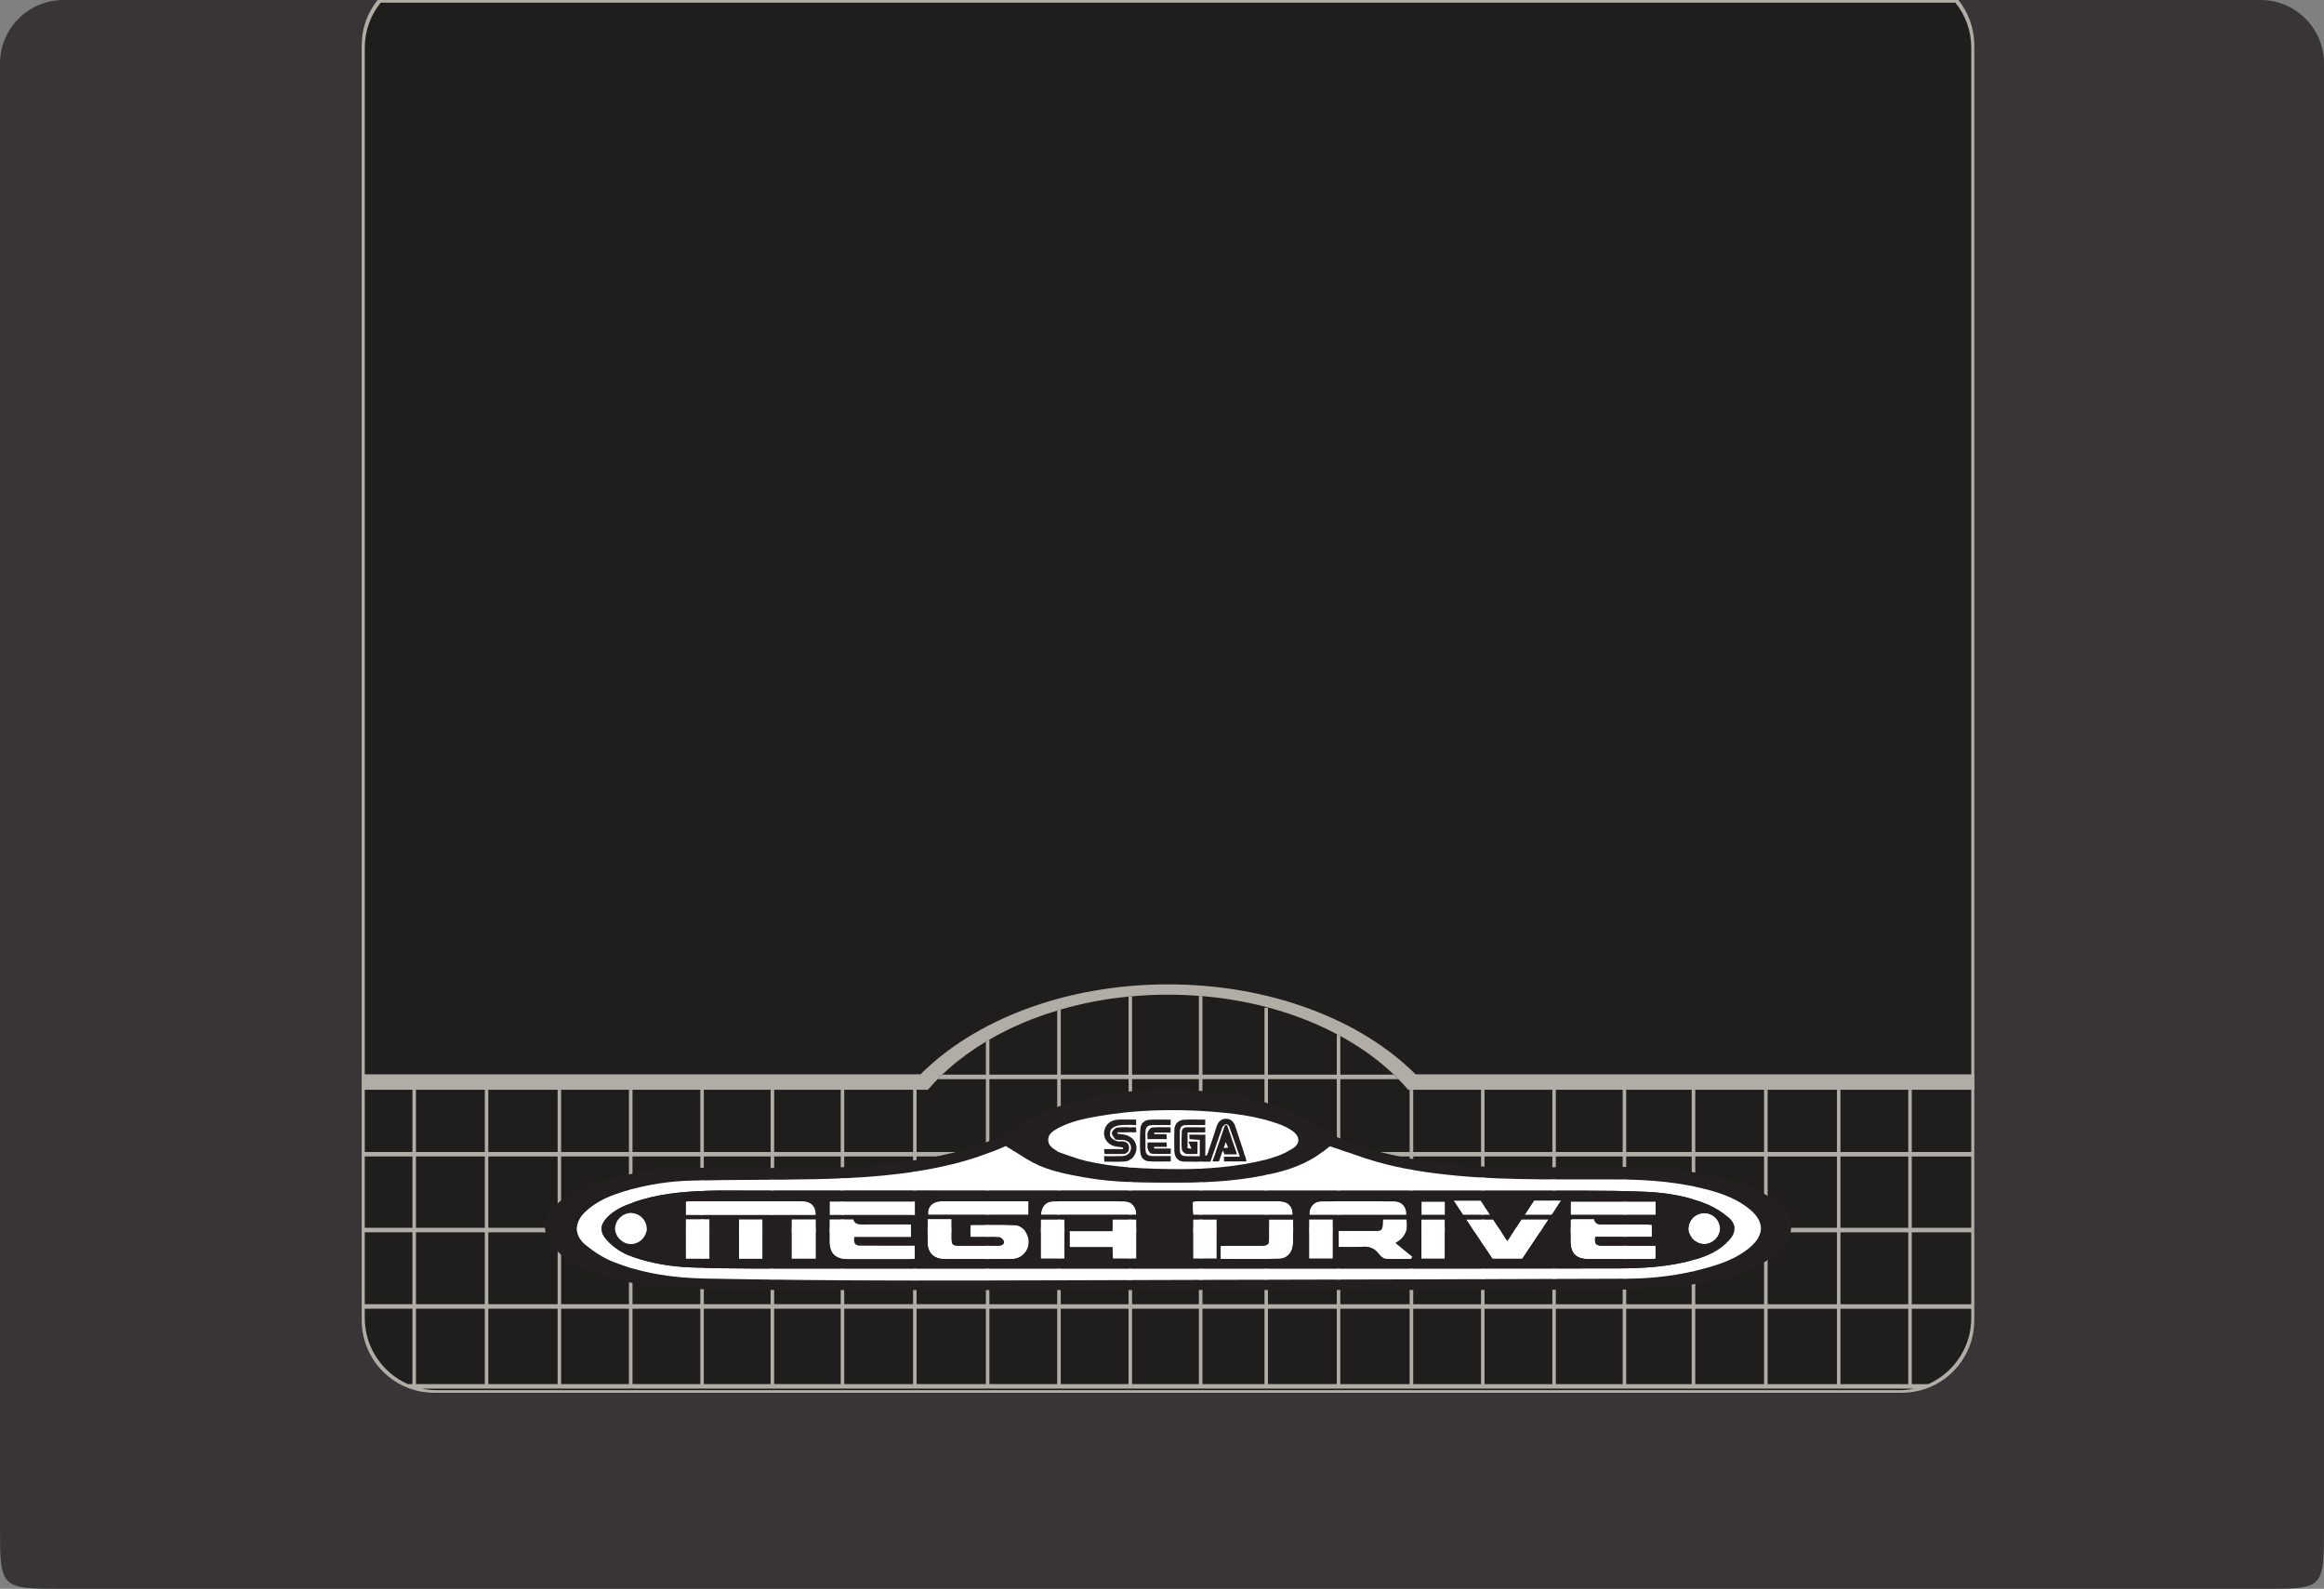 <?xml version="1.0" encoding="UTF-8" standalone="no"?>
<!-- Created with Inkscape (http://www.inkscape.org/) -->

<svg
   xmlns:dc="http://purl.org/dc/elements/1.1/"
   xmlns:cc="http://creativecommons.org/ns#"
   xmlns:rdf="http://www.w3.org/1999/02/22-rdf-syntax-ns#"
   xmlns:svg="http://www.w3.org/2000/svg"
   xmlns="http://www.w3.org/2000/svg"
   xmlns:sodipodi="http://sodipodi.sourceforge.net/DTD/sodipodi-0.dtd"
   xmlns:inkscape="http://www.inkscape.org/namespaces/inkscape"
   id="svg2"
   version="1.1"
   inkscape:version="0.91 r13725"
   xml:space="preserve"
   width="170.34"
   height="116.433"
   viewBox="0 0 170.34 116.433"
   sodipodi:docname="game.svg"><rect x="0" y="0" width="170.34" height="116.433" fill="#808080" stroke="none"/><defs
     id="defs6"><clipPath
       clipPathUnits="userSpaceOnUse"
       id="clipPath16"><path
         d="m 0,93.146 136.272,0 L 136.272,0 0,0 0,93.146 Z"
         id="path18"
         inkscape:connector-curvature="0" /></clipPath><clipPath
       clipPathUnits="userSpaceOnUse"
       id="clipPath40"><path
         d="m 31.948,29.258 73.084,0 0,-11.742 -73.084,0 0,11.742 z"
         id="path42"
         inkscape:connector-curvature="0" /></clipPath></defs><sodipodi:namedview
     pagecolor="#ffffff"
     bordercolor="#666666"
     borderopacity="1"
     objecttolerance="10"
     gridtolerance="10"
     guidetolerance="10"
     inkscape:pageopacity="0"
     inkscape:pageshadow="2"
     inkscape:window-width="1920"
     inkscape:window-height="1027"
     id="namedview4"
     showgrid="false"
     inkscape:zoom="2.0269254"
     inkscape:cx="-4.8678504"
     inkscape:cy="-40.455362"
     inkscape:window-x="-8"
     inkscape:window-y="-8"
     inkscape:window-maximized="1"
     inkscape:current-layer="g10" /><g
     id="g10"
     inkscape:groupmode="layer"
     inkscape:label="game"
     transform="matrix(1.25,0,0,-1.25,0,116.433)"><g
       id="g12"><g
         id="g14"
         clip-path="url(#clipPath16)"><g
           id="g20"
           transform="translate(132.561,1e-4)"><path
             d="m 0,0 -128.849,0 c -3.712,0 -3.712,0 -3.712,3.712 l 0,85.722 c 0,2.042 1.671,3.712 3.712,3.712 L 0,93.146 c 2.041,0 3.712,-1.67 3.712,-3.712 l 0,-85.722 C 3.712,-0.066 3.712,0 0,0"
             style="fill:#393536;fill-opacity:1;fill-rule:nonzero;stroke:none"
             id="path22"
             inkscape:connector-curvature="0" /></g><g
           id="g24"
           transform="translate(115.77,90.495)"><path
             d="m 0,0 0,-74.764 c 0,-1.605 -0.901,-3.008 -2.223,-3.73 -0.191,-0.102 -0.389,-0.19 -0.594,-0.265 -0.446,-0.159 -0.927,-0.247 -1.425,-0.247 l -86.076,0 c -0.498,0 -0.979,0.088 -1.425,0.247 -0.205,0.075 -0.403,0.163 -0.593,0.265 -1.322,0.722 -2.224,2.125 -2.224,3.73 l 0,74.764 c 0,1 0.35,1.923 0.937,2.651 l 92.686,0 C -0.35,1.923 0,1 0,0"
             style="fill:#201e1d;fill-opacity:1;fill-rule:nonzero;stroke:none"
             id="path26"
             inkscape:connector-curvature="0" /></g><g
           id="g28"
           transform="translate(112.1,25.611)"><path
             d="m 0,0 0,3.648 -0.205,0 0,-3.648 -3.977,0 0,3.648 -0.205,0 0,-3.648 -4.065,0 0,3.648 -0.209,0 0,-3.648 -4.033,0 0,3.648 -0.209,0 0,-3.648 -3.842,0 0,3.648 -0.205,0 0,-3.648 -3.92,0 0,3.648 -0.205,0 0,-3.648 -3.977,0 0,3.648 -0.205,0 0,-3.648 -3.977,0 0,3.648 -0.209,0 0,-3.648 -4.065,0 0,4.27 3.404,0 c -0.084,0.089 -0.173,0.177 -0.265,0.265 l -3.139,0 0,2.263 c -0.067,0.039 -0.134,0.074 -0.205,0.109 l 0,-2.372 -4.037,0 0,3.921 -0.205,0 0,-3.921 -3.637,0 0,4.603 c -0.071,0.003 -0.138,0.01 -0.209,0.014 l 0,-4.617 -3.917,0 0,4.592 c -0.067,-0.003 -0.137,-0.01 -0.205,-0.017 l 0,-4.575 -3.976,0 0,3.818 C -49.97,8.332 -50.041,8.311 -50.108,8.289 l 0,-3.754 -3.977,0 0,2.054 c -0.07,-0.039 -0.138,-0.081 -0.205,-0.12 l 0,-1.934 -2.563,0 c -0.091,-0.088 -0.18,-0.176 -0.265,-0.265 l 2.828,0 0,-4.27 -4.065,0 0,3.648 -0.205,0 0,-3.648 -4.037,0 0,3.648 -0.205,0 0,-3.648 -3.902,0 0,3.648 -0.209,0 0,-3.648 -3.917,0 0,3.648 -0.205,0 0,-3.648 -3.977,0 0,3.648 -0.208,0 0,-3.648 -3.977,0 0,3.648 -0.205,0 0,-3.648 -4.065,0 0,3.648 -0.205,0 0,-3.648 -4.037,0 0,3.648 -0.205,0 0,-3.648 -2.796,0 0,64.739 c 0,0.997 0.346,1.916 0.933,2.641 l 92.333,0 C 3.143,66.655 3.489,65.736 3.489,64.739 L 3.489,0 0,0 Z m 3.489,-4.447 -3.489,0 0,4.182 3.489,0 0,-4.182 z m 0,-4.479 -3.489,0 0,4.214 3.489,0 0,-4.214 z m 0,-0.816 c 0,-1.598 -0.898,-2.998 -2.213,-3.716 -0.102,-0.056 -0.208,-0.106 -0.318,-0.152 l -0.958,0 0,4.419 3.489,0 0,-0.551 z m -3.694,-3.868 -3.977,0 0,4.419 3.977,0 0,-4.419 z m -3.977,13.345 3.977,0 0,-4.182 -3.977,0 0,4.182 z m 3.977,-8.661 -3.977,0 0,4.214 3.977,0 0,-4.214 z m -4.182,-4.684 -4.065,0 0,4.419 4.065,0 0,-4.419 z m -4.065,13.345 4.065,0 0,-4.182 -4.065,0 0,4.182 z m 4.065,-8.661 -4.065,0 0,4.214 4.065,0 0,-4.214 z m -4.274,-4.684 -4.033,0 0,4.419 4.033,0 0,-4.419 z m -4.033,13.345 4.033,0 0,-4.182 -4.033,0 0,4.182 z m 4.033,-8.661 -4.033,0 0,4.214 4.033,0 0,-4.214 z m -4.242,-4.684 -3.842,0 0,4.419 3.842,0 0,-4.419 z m -3.842,13.345 3.842,0 0,-4.182 -3.842,0 0,4.182 z m 3.842,-8.661 -3.842,0 0,4.214 3.842,0 0,-4.214 z m -4.047,-4.684 -3.92,0 0,4.419 3.92,0 0,-4.419 z m -3.92,13.345 3.92,0 0,-4.182 -3.92,0 0,4.182 z m 3.92,-8.661 -3.92,0 0,4.214 3.92,0 0,-4.214 z m -4.125,-4.684 -3.977,0 0,4.419 3.977,0 0,-4.419 z m -3.977,13.345 3.977,0 0,-4.182 -3.977,0 0,4.182 z m 3.977,-8.661 -3.977,0 0,4.214 3.977,0 0,-4.214 z m -4.182,-4.684 -3.977,0 0,4.419 3.977,0 0,-4.419 z m -3.977,13.345 3.977,0 0,-4.182 -3.977,0 0,4.182 z m 3.977,-8.661 -3.977,0 0,4.214 3.977,0 0,-4.214 z m -4.186,-4.684 -4.065,0 0,4.419 4.065,0 0,-4.419 z m -4.065,13.345 4.065,0 0,-4.182 -4.065,0 0,4.182 z m 4.065,-8.661 -4.065,0 0,4.214 4.065,0 0,-4.214 z m -4.27,-4.684 -4.037,0 0,4.419 4.037,0 0,-4.419 z m 0,4.684 -4.037,0 0,4.214 4.037,0 0,-4.214 z m -4.037,13.196 4.037,0 0,-4.27 -4.037,0 0,4.27 z m 4.037,-8.717 -4.037,0 0,4.182 4.037,0 0,-4.182 z m -4.242,-9.163 -3.637,0 0,4.419 3.637,0 0,-4.419 z m 0,4.684 -3.637,0 0,4.214 3.637,0 0,-4.214 z m -3.637,13.196 3.637,0 0,-4.27 -3.637,0 0,4.27 z m 3.637,-8.717 -3.637,0 0,4.182 3.637,0 0,-4.182 z m -3.846,-9.163 -3.917,0 0,4.419 3.917,0 0,-4.419 z m 0,4.684 -3.917,0 0,4.214 3.917,0 0,-4.214 z m -3.917,13.196 3.917,0 0,-4.27 -3.917,0 0,4.27 z m 3.917,-8.717 -3.917,0 0,4.182 3.917,0 0,-4.182 z m -4.122,-9.163 -3.977,0 0,4.419 3.977,0 0,-4.419 z m 0,4.684 -3.977,0 0,4.214 3.977,0 0,-4.214 z m -3.976,13.196 3.977,0 0,-4.27 -3.977,0 0,4.27 z m 3.976,-8.717 -3.977,0 0,4.182 3.977,0 0,-4.182 z m -4.185,-9.163 -3.977,0 0,4.419 3.977,0 0,-4.419 z m 0,4.684 -3.977,0 0,4.214 3.977,0 0,-4.214 z m -3.977,13.196 3.977,0 0,-4.27 -3.977,0 0,4.27 z m 3.977,-8.717 -3.977,0 0,4.182 3.977,0 0,-4.182 z m -4.182,-9.163 -4.065,0 0,4.419 4.065,0 0,-4.419 z m -4.065,13.345 4.065,0 0,-4.182 -4.065,0 0,4.182 z m 4.065,-8.661 -4.065,0 0,4.214 4.065,0 0,-4.214 z m -4.27,-4.684 -4.037,0 0,4.419 4.037,0 0,-4.419 z m -4.037,13.345 4.037,0 0,-4.182 -4.037,0 0,4.182 z m 4.037,-8.661 -4.037,0 0,4.214 4.037,0 0,-4.214 z m -4.242,-4.684 -3.903,0 0,4.419 3.903,0 0,-4.419 z m -3.902,13.345 3.903,0 0,-4.182 -3.903,0 0,4.182 z m 3.902,-8.661 -3.903,0 0,4.214 3.903,0 0,-4.214 z m -4.111,-4.684 -3.917,0 0,4.419 3.917,0 0,-4.419 z m -3.917,13.345 3.917,0 0,-4.182 -3.917,0 0,4.182 z m 3.917,-8.661 -3.917,0 0,4.214 3.917,0 0,-4.214 z m -4.122,-4.684 -3.977,0 0,4.419 3.977,0 0,-4.419 z m -3.977,13.345 3.977,0 0,-4.182 -3.977,0 0,4.182 z m 3.977,-8.661 -3.977,0 0,4.214 3.977,0 0,-4.214 z m -4.185,-4.684 -3.977,0 0,4.419 3.977,0 0,-4.419 z m -3.977,13.345 3.977,0 0,-4.182 -3.977,0 0,4.182 z m 3.977,-8.661 -3.977,0 0,4.214 3.977,0 0,-4.214 z m -4.182,-4.684 -4.065,0 0,4.419 4.065,0 0,-4.419 z m -4.065,13.345 4.065,0 0,-4.182 -4.065,0 0,4.182 z m 4.065,-8.661 -4.065,0 0,4.214 4.065,0 0,-4.214 z m 78.667,-5.041 -85.751,0 c -0.297,0 -0.59,0.032 -0.87,0.092 l 87.49,0 c -0.279,-0.06 -0.572,-0.092 -0.869,-0.092 m -82.937,0.357 -4.037,0 0,4.419 4.037,0 0,-4.419 z m -4.037,13.345 4.037,0 0,-4.182 -4.037,0 0,4.182 z m 4.037,-8.661 -4.037,0 0,4.214 4.037,0 0,-4.214 z m -4.242,4.479 -2.796,0 0,4.182 2.796,0 0,-4.182 z m 0,-4.479 -2.796,0 0,4.214 2.796,0 0,-4.214 z m 0,-4.684 -0.265,0 c -0.11,0.046 -0.216,0.096 -0.318,0.152 -1.315,0.718 -2.213,2.118 -2.213,3.716 l 0,0.551 2.796,0 0,-4.419 z m 90.647,81.145 -92.687,0 c -0.587,-0.728 -0.937,-1.651 -0.937,-2.651 l 0,-74.764 c 0,-1.605 0.902,-3.008 2.224,-3.73 0.191,-0.102 0.389,-0.19 0.594,-0.265 0.445,-0.159 0.926,-0.247 1.424,-0.247 l 86.076,0 c 0.499,0 0.98,0.088 1.425,0.247 0.205,0.075 0.403,0.163 0.594,0.265 1.322,0.722 2.223,2.125 2.223,3.73 l 0,74.764 c 0,1 -0.35,1.923 -0.936,2.651"
             style="fill:#b1ada6;fill-opacity:1;fill-rule:nonzero;stroke:none"
             id="path30"
             inkscape:connector-curvature="0" /></g><g
           id="g32"
           transform="translate(115.77,30.164)"><path
             d="m 0,0 0,-0.905 -33.2,0 c -0.181,0.212 -0.371,0.421 -0.573,0.622 -0.085,0.089 -0.173,0.177 -0.265,0.265 -0.113,0.106 -0.23,0.212 -0.346,0.318 -0.813,0.725 -1.754,1.379 -2.793,1.945 -0.067,0.039 -0.134,0.074 -0.205,0.109 -2.241,1.188 -4.938,1.98 -7.879,2.231 -0.071,0.003 -0.138,0.01 -0.209,0.014 -0.594,0.046 -1.198,0.071 -1.81,0.071 -0.714,0 -1.417,-0.032 -2.107,-0.096 -0.067,-0.003 -0.138,-0.01 -0.205,-0.017 -1.389,-0.135 -2.722,-0.393 -3.977,-0.757 -0.07,-0.021 -0.141,-0.042 -0.208,-0.064 -1.45,-0.431 -2.786,-1.007 -3.977,-1.7 -0.071,-0.039 -0.138,-0.081 -0.205,-0.12 -0.813,-0.488 -1.555,-1.029 -2.216,-1.616 -0.117,-0.106 -0.234,-0.212 -0.347,-0.318 -0.092,-0.088 -0.18,-0.176 -0.265,-0.265 -0.201,-0.201 -0.392,-0.41 -0.573,-0.622 l -33.2,0 0,0.905 32.766,0 c 3.181,3.185 8.494,5.274 14.514,5.274 6.02,0 11.333,-2.089 14.515,-5.274 L 0,0 Z"
             style="fill:#b1ada6;fill-opacity:1;fill-rule:nonzero;stroke:none"
             id="path34"
             inkscape:connector-curvature="0" /></g><g
           id="g36"><g
             id="g38" /><g
             id="g44"><g
               clip-path="url(#clipPath40)"
               id="g46"><g
                 transform="translate(34.325,20.171)"
                 id="g48"><path
                   d="m 0,0 c 0.478,-0.393 1.019,-0.751 1.589,-0.982 1.729,-0.697 3.56,-0.962 5.409,-0.998 3.779,-0.072 7.559,-0.11 11.339,-0.115 6.167,-0.007 12.335,0.024 18.502,0.039 8.072,0.02 16.145,0.035 24.217,0.067 1.528,0.006 3.044,0.187 4.524,0.588 0.971,0.264 1.922,0.58 2.71,1.252 0.836,0.713 0.856,1.487 0.024,2.195 C 67.63,2.629 66.812,2.95 65.961,3.186 64.236,3.665 62.468,3.813 60.687,3.829 57.46,3.857 54.23,3.75 51.009,4.058 c -1.558,0.15 -3.105,0.376 -4.611,0.808 -0.906,0.26 -1.791,0.591 -2.73,0.905 10e-4,0 10e-4,0.001 10e-4,0.001 -0.004,0 -0.043,-0.015 -0.074,-0.041 C 42.697,4.958 41.647,4.502 40.504,4.224 38.623,3.766 36.713,3.639 34.784,3.642 32.948,3.645 31.112,3.62 29.294,3.945 28.258,4.131 27.216,4.314 26.273,4.807 25.729,5.092 25.22,5.442 24.659,5.785 24.673,5.789 24.636,5.782 24.601,5.767 23.567,5.308 22.497,4.958 21.397,4.694 18.798,4.072 16.15,3.902 13.492,3.846 11.077,3.796 8.66,3.817 6.244,3.763 4.939,3.734 3.648,3.534 2.391,3.165 1.507,2.905 0.65,2.57 -0.028,1.912 -0.653,1.305 -0.668,0.549 0,0 m 27.138,6.144 c 0.004,-0.352 0.29,-0.499 0.541,-0.661 0.033,-0.021 0.067,-0.04 0.104,-0.052 0.519,-0.175 1.029,-0.392 1.561,-0.514 1.674,-0.383 3.38,-0.482 5.606,-0.482 1.383,0.008 3.272,0.104 5.114,0.602 0.468,0.127 0.932,0.324 1.351,0.568 0.529,0.31 0.518,0.747 0.008,1.094 -0.229,0.156 -0.487,0.28 -0.748,0.375 C 39.329,7.561 37.918,7.721 36.504,7.82 34.358,7.969 32.219,7.907 30.094,7.542 29.257,7.398 28.424,7.228 27.671,6.807 27.41,6.662 27.134,6.497 27.138,6.144 M 43.012,6.899 C 44.424,6.002 45.997,5.549 47.604,5.206 49.516,4.797 51.459,4.594 53.412,4.562 55.585,4.528 57.76,4.55 59.934,4.568 62.182,4.586 64.415,4.463 66.606,3.921 67.754,3.637 68.862,3.242 69.831,2.534 70.344,2.16 70.73,1.708 70.705,1.023 70.69,0.599 70.499,0.245 70.248,-0.082 c -0.475,-0.619 -1.136,-0.975 -1.821,-1.3 -1.221,-0.58 -2.531,-0.8 -3.852,-0.995 -2.249,-0.331 -4.514,-0.246 -6.772,-0.257 -5.085,-0.025 -10.169,-0.014 -15.254,-0.016 -2.803,-0.002 -5.606,0 -8.409,0 l 0,-0.004 c -6.805,0 -13.611,-0.005 -20.416,0.002 -2.397,0.002 -4.794,0.002 -7.19,0.056 -2.013,0.045 -4.012,0.255 -5.928,0.929 -0.728,0.256 -1.44,0.572 -2.03,1.089 -0.23,0.202 -0.446,0.434 -0.618,0.686 -0.536,0.785 -0.424,1.606 0.298,2.226 0.639,0.548 1.388,0.902 2.174,1.188 1.676,0.611 3.422,0.905 5.19,0.962 2.075,0.067 4.154,0.022 6.231,0.009 2.768,-0.018 5.527,0.104 8.255,0.593 1.937,0.348 3.797,0.906 5.494,1.971 1.709,1.072 3.618,1.619 5.618,1.858 1.618,0.194 3.24,0.214 4.862,0.105 2.473,-0.167 4.82,-0.78 6.932,-2.121"
                   style="fill:#231f20;fill-opacity:1;fill-rule:nonzero;stroke:none"
                   id="path50"
                   inkscape:connector-curvature="0" /></g><g
                 transform="translate(35.552,20.485)"
                 id="g52"><path
                   d="m 0,0 c 0.417,-0.473 0.929,-0.807 1.527,-1.016 1.103,-0.385 2.244,-0.574 3.405,-0.623 1.197,-0.05 2.396,-0.065 3.594,-0.066 8.13,-0.006 16.26,-0.003 24.391,-0.003 l 3.625,0 c 7.57,10e-4 15.14,-0.003 22.709,0.008 1.537,0.003 3.069,0.09 4.562,0.515 0.767,0.219 1.472,0.535 2.015,1.137 0.428,0.474 0.44,0.929 -0.04,1.34 C 65.435,1.594 65.024,1.855 64.597,2.037 63.431,2.534 62.189,2.738 60.93,2.793 59.724,2.845 58.516,2.857 57.308,2.857 41.057,2.862 24.806,2.86 8.555,2.86 7.665,2.86 6.775,2.88 5.887,2.85 4.417,2.801 2.958,2.662 1.559,2.159 0.981,1.951 0.426,1.706 0.006,1.239 -0.372,0.818 -0.375,0.424 0,0 M 23.432,5.471 C 23.993,5.128 24.502,4.778 25.046,4.493 25.99,4 27.031,3.817 28.067,3.631 c 1.818,-0.325 3.654,-0.3 5.49,-0.302 1.929,-0.004 3.839,0.123 5.721,0.581 1.142,0.278 2.192,0.734 3.09,1.507 0.031,0.027 0.07,0.042 0.075,0.042 0,0 -10e-4,-0.002 -0.002,-0.002 C 43.38,5.144 44.265,4.812 45.171,4.553 46.677,4.12 48.224,3.894 49.782,3.744 53.003,3.436 56.233,3.543 59.46,3.515 61.241,3.499 63.009,3.351 64.734,2.873 65.585,2.636 66.403,2.315 67.087,1.732 67.919,1.024 67.9,0.251 67.063,-0.462 66.275,-1.135 65.325,-1.451 64.354,-1.715 62.873,-2.116 61.357,-2.297 59.829,-2.303 51.757,-2.335 43.685,-2.349 35.613,-2.37 29.445,-2.385 23.277,-2.415 17.11,-2.409 c -3.78,0.005 -7.56,0.043 -11.339,0.115 -1.848,0.036 -3.68,0.301 -5.409,0.999 -0.57,0.23 -1.111,0.588 -1.589,0.981 -0.668,0.549 -0.652,1.305 -0.028,1.912 0.678,0.659 1.535,0.993 2.419,1.253 1.257,0.369 2.549,0.569 3.853,0.598 2.416,0.054 4.833,0.033 7.248,0.083 2.658,0.056 5.306,0.226 7.905,0.848 1.101,0.264 2.17,0.615 3.205,1.073 0.034,0.015 0.071,0.022 0.057,0.018"
                   style="fill:#ffffff;fill-opacity:1;fill-rule:nonzero;stroke:none"
                   id="path54"
                   inkscape:connector-curvature="0" /></g><g
                 transform="translate(99.94,20.211)"
                 id="g56"><path
                   d="M 0,0 C -0.495,-0.002 -0.932,0.424 -0.936,0.912 -0.939,1.398 -0.504,1.821 -0.002,1.819 0.504,1.817 0.927,1.396 0.917,0.901 0.908,0.417 0.486,0.002 0,0"
                   style="fill:#ffffff;fill-opacity:1;fill-rule:nonzero;stroke:none"
                   id="path58"
                   inkscape:connector-curvature="0" /></g><path
                 d="m 97.086,21.921 -4.99,0 0,0.786 4.99,0 0,-0.786 z"
                 style="fill:#ffffff;fill-opacity:1;fill-rule:nonzero;stroke:none"
                 id="path60"
                 inkscape:connector-curvature="0" /><g
                 transform="translate(93.475,21.678)"
                 id="g62"><path
                   d="m 0,0 c 0.061,-0.342 0.335,-0.317 0.6,-0.316 0.802,0.002 1.604,0.001 2.405,-0.001 0.123,0 0.246,-0.012 0.379,-0.02 l 0,-0.705 -3.316,0 c -0.063,-0.39 0.034,-0.516 0.378,-0.517 0.917,-0.005 1.835,-0.002 2.753,-0.003 l 0.405,0 0,-0.763 C 3.516,-2.331 3.415,-2.344 3.313,-2.344 c -1.217,-0.001 -2.434,-0.004 -3.651,0 -0.726,0.003 -1.051,0.342 -1.047,1.074 0.002,0.411 0,0.823 0,1.24 0.055,0.013 0.091,0.029 0.127,0.029 C -0.852,0.001 -0.446,0 0,0"
                   style="fill:#ffffff;fill-opacity:1;fill-rule:nonzero;stroke:none"
                   id="path64"
                   inkscape:connector-curvature="0" /></g><g
                 transform="translate(89.952,22.767)"
                 id="g66"><path
                   d="M 0,0 1.592,0 C 1.387,-0.31 1.209,-0.577 1.031,-0.848 l -1.587,0 C -0.35,-0.534 -0.175,-0.266 0,0"
                   style="fill:#ffffff;fill-opacity:1;fill-rule:nonzero;stroke:none"
                   id="path68"
                   inkscape:connector-curvature="0" /></g><g
                 transform="translate(89.219,21.665)"
                 id="g70"><path
                   d="M 0,0 1.589,0 C 1.058,-0.796 0.553,-1.552 0.042,-2.317 l -1.749,0 c -0.507,0.757 -1.014,1.513 -1.548,2.311 l 1.588,0 C -1.41,-0.396 -1.136,-0.81 -0.833,-1.269 -0.54,-0.823 -0.273,-0.415 0,0"
                   style="fill:#ffffff;fill-opacity:1;fill-rule:nonzero;stroke:none"
                   id="path72"
                   inkscape:connector-curvature="0" /></g><g
                 transform="translate(86.818,22.765)"
                 id="g74"><path
                   d="m 0,0 c 0.174,-0.26 0.353,-0.528 0.564,-0.843 l -1.594,0 C -1.196,-0.593 -1.378,-0.317 -1.588,0 L 0,0 Z"
                   style="fill:#ffffff;fill-opacity:1;fill-rule:nonzero;stroke:none"
                   id="path76"
                   inkscape:connector-curvature="0" /></g><path
                 d="m 84.732,21.919 -1.383,0 0,0.784 1.383,0 0,-0.784 z"
                 style="fill:#ffffff;fill-opacity:1;fill-rule:nonzero;stroke:none"
                 id="path78"
                 inkscape:connector-curvature="0" /><path
                 d="m 84.724,19.352 -1.378,0 0,2.307 1.378,0 0,-2.307 z"
                 style="fill:#ffffff;fill-opacity:1;fill-rule:nonzero;stroke:none"
                 id="path80"
                 inkscape:connector-curvature="0" /><g
                 transform="translate(82.471,21.662)"
                 id="g82"><path
                   d="M 0,0 C 0.107,-0.578 -0.034,-1.039 -0.632,-1.388 -0.284,-1.674 0.033,-1.934 0.35,-2.194 0.32,-2.239 0.289,-2.283 0.259,-2.327 c -0.5,0 -1,-0.019 -1.498,0.014 -0.133,0.009 -0.284,0.157 -0.378,0.279 -0.258,0.34 -0.576,0.458 -1,0.423 -0.441,-0.037 -0.886,-0.009 -1.356,-0.009 l 0,0.937 1.424,0 c 0.251,0 0.502,-0.001 0.753,0.001 0.328,0.003 0.389,0.064 0.399,0.384 0.002,0.094 0.009,0.188 0.015,0.298 L 0,0 Z"
                   style="fill:#ffffff;fill-opacity:1;fill-rule:nonzero;stroke:none"
                   id="path84"
                   inkscape:connector-curvature="0" /></g><g
                 transform="translate(81.776,22.716)"
                 id="g86"><path
                   d="m 0,0 c 0.443,-0.004 0.732,-0.361 0.686,-0.799 l -5.682,0 C -5.034,-0.36 -4.747,-0.003 -4.312,0 -2.874,0.013 -1.437,0.013 0,0"
                   style="fill:#ffffff;fill-opacity:1;fill-rule:nonzero;stroke:none"
                   id="path88"
                   inkscape:connector-curvature="0" /></g><path
                 d="m 78.156,19.356 -1.398,0 0,2.307 1.398,0 0,-2.307 z"
                 style="fill:#ffffff;fill-opacity:1;fill-rule:nonzero;stroke:none"
                 id="path90"
                 inkscape:connector-curvature="0" /><g
                 transform="translate(75.833,21.656)"
                 id="g92"><path
                   d="M 0,0 C 0,-0.194 0.001,-0.391 -0.001,-0.588 -0.003,-0.859 -0.008,-1.129 -0.012,-1.4 -0.019,-1.889 -0.331,-2.294 -0.809,-2.305 -1.947,-2.333 -3.086,-2.314 -4.26,-2.314 l 0,0.755 c 0.126,0.007 0.238,0.018 0.35,0.018 0.696,0.002 1.392,-0.001 2.088,0.002 0.323,0.002 0.396,0.073 0.398,0.389 0.005,0.376 0.002,0.751 0.002,1.15 L 0,0 Z"
                   style="fill:#ffffff;fill-opacity:1;fill-rule:nonzero;stroke:none"
                   id="path94"
                   inkscape:connector-curvature="0" /></g><g
                 transform="translate(75.799,21.92)"
                 id="g96"><path
                   d="m 0,0 -5.841,0 c -0.007,0.106 -0.017,0.19 -0.019,0.274 -0.002,0.162 -10e-4,0.324 -10e-4,0.498 0.096,0.013 0.16,0.03 0.224,0.03 1.623,0.001 3.246,0.004 4.869,-0.001 C -0.278,0.8 0.024,0.487 0,0"
                   style="fill:#ffffff;fill-opacity:1;fill-rule:nonzero;stroke:none"
                   id="path98"
                   inkscape:connector-curvature="0" /></g><g
                 transform="translate(71.712,25.705)"
                 id="g100"><path
                   d="m 0,0 c -0.092,-0.247 -0.165,-0.443 -0.241,-0.647 l -0.376,0 c 0.249,0.723 0.489,1.42 0.73,2.116 C 0.155,1.471 0.198,1.472 0.241,1.473 0.434,0.912 0.626,0.35 0.83,-0.241 l -0.755,0 C 0.057,-0.181 0.037,-0.117 0,0 M 0.047,0.138 C 0.144,0.147 0.208,0.152 0.303,0.16 0.255,0.271 0.221,0.349 0.16,0.491 0.111,0.339 0.084,0.255 0.047,0.138"
                   style="fill:#231f20;fill-opacity:1;fill-rule:nonzero;stroke:none"
                   id="path102"
                   inkscape:connector-curvature="0" /></g><g
                 transform="translate(69.548,25.371)"
                 id="g104"><path
                   d="m 0,0 c 0.258,0.003 0.517,0.001 0.795,0.001 l 0,0.946 C 0.606,0.962 0.418,0.977 0.202,0.995 0.197,1.083 0.193,1.161 0.188,1.257 l 0.944,0 0,-1.218 C 1.152,0.034 1.172,0.028 1.193,0.023 1.222,0.082 1.259,0.138 1.28,0.2 1.454,0.711 1.629,1.222 1.792,1.737 1.878,2.008 2.049,2.182 2.328,2.188 2.621,2.192 2.799,2.012 2.89,1.732 3.085,1.126 3.29,0.523 3.489,-0.081 c 0.022,-0.07 0.03,-0.144 0.048,-0.233 l -1.309,0 c -0.004,0.085 -0.007,0.157 -0.012,0.276 l 0.932,0 C 2.927,0.602 2.732,1.182 2.522,1.757 2.501,1.815 2.367,1.886 2.319,1.867 2.236,1.833 2.147,1.745 2.117,1.66 1.92,1.116 1.739,0.566 1.552,0.019 1.515,-0.09 1.472,-0.198 1.425,-0.326 c -0.534,0 -1.065,-0.013 -1.594,0.005 -0.29,0.01 -0.512,0.264 -0.519,0.564 -0.01,0.435 -0.01,0.87 10e-4,1.305 0.008,0.326 0.23,0.565 0.569,0.584 0.403,0.022 0.808,0.005 1.241,0.005 l 0,-0.318 c -0.361,0 -0.708,0.002 -1.053,0 C -0.267,1.815 -0.363,1.721 -0.366,1.39 -0.368,1.052 -0.363,0.714 -0.366,0.375 -0.368,0.125 -0.256,-0.003 0,0"
                   style="fill:#231f20;fill-opacity:1;fill-rule:nonzero;stroke:none"
                   id="path106"
                   inkscape:connector-curvature="0" /></g><g
                 transform="translate(71.759,25.843)"
                 id="g108"><path
                   d="M 0,0 C 0.037,0.117 0.064,0.201 0.113,0.353 0.174,0.211 0.208,0.133 0.256,0.022 0.161,0.014 0.097,0.009 0,0"
                   style="fill:#ffffff;fill-opacity:1;fill-rule:nonzero;stroke:none"
                   id="path110"
                   inkscape:connector-curvature="0" /></g><path
                 d="m 71.344,19.356 -1.389,0 0,2.304 1.389,0 0,-2.304 z"
                 style="fill:#ffffff;fill-opacity:1;fill-rule:nonzero;stroke:none"
                 id="path112"
                 inkscape:connector-curvature="0" /><g
                 transform="translate(69.635,25.837)"
                 id="g114"><path
                   d="M 0,0 C 0.074,-0.012 0.151,-0.024 0.228,-0.036 0.168,0.106 0.117,0.226 0.05,0.385 l 0.534,0 0,-0.731 c -0.24,0 -0.471,-0.027 -0.69,0.014 -0.095,0.017 -0.224,0.17 -0.232,0.27 -0.028,0.334 -0.016,0.673 -0.003,1.009 0.007,0.178 0.114,0.278 0.303,0.276 C 0.309,1.219 0.654,1.222 1.037,1.222 l 0,-0.301 L 0,0.921 0,0 Z"
                   style="fill:#231f20;fill-opacity:1;fill-rule:nonzero;stroke:none"
                   id="path116"
                   inkscape:connector-curvature="0" /></g><g
                 transform="translate(68.652,25.812)"
                 id="g118"><path
                   d="m 0,0 0,-0.315 c -0.39,0 -0.772,-0.017 -1.15,0.013 -0.077,0.007 -0.167,0.178 -0.205,0.29 -0.035,0.102 -0.007,0.226 -0.007,0.369 l 1.115,0 c 0.005,-0.074 0.009,-0.145 0.015,-0.256 l -0.747,0 C -0.98,0.067 -0.98,0.034 -0.981,0 L 0,0 Z"
                   style="fill:#231f20;fill-opacity:1;fill-rule:nonzero;stroke:none"
                   id="path120"
                   inkscape:connector-curvature="0" /></g><g
                 transform="translate(68.642,26.746)"
                 id="g122"><path
                   d="m 0,0 -0.961,0 c 0.001,-0.03 0.001,-0.059 0.002,-0.089 l 0.718,0 c 0.006,-0.11 0.01,-0.187 0.015,-0.29 l -1.124,0 c 0,0.163 -0.035,0.301 0.009,0.406 0.046,0.11 0.16,0.262 0.256,0.271 C -0.734,0.33 -0.377,0.311 0,0.311 L 0,0 Z"
                   style="fill:#231f20;fill-opacity:1;fill-rule:nonzero;stroke:none"
                   id="path124"
                   inkscape:connector-curvature="0" /></g><g
                 transform="translate(67.168,25.766)"
                 id="g126"><path
                   d="m 0,0 c 0.003,-0.256 0.132,-0.39 0.396,-0.389 0.355,0.003 0.71,0.001 1.086,0.001 l 0,-0.32 c -0.44,0 -0.863,-0.021 -1.284,0.006 -0.29,0.019 -0.492,0.236 -0.507,0.543 -0.023,0.452 -0.021,0.907 0.008,1.358 0.02,0.319 0.227,0.517 0.546,0.536 0.402,0.024 0.806,0.006 1.231,0.006 l 0,-0.316 C 1.129,1.425 0.794,1.427 0.459,1.424 0.102,1.421 -0.001,1.319 -0.004,0.955 -0.007,0.637 -0.005,0.318 0,0"
                   style="fill:#231f20;fill-opacity:1;fill-rule:nonzero;stroke:none"
                   id="path128"
                   inkscape:connector-curvature="0" /></g><g
                 transform="translate(66.636,21.661)"
                 id="g130"><path
                   d="m 0,0 0,-2.304 -1.381,0 c -0.01,0.214 -0.019,0.422 -0.03,0.67 l -2.508,0 0,0.943 2.516,0 0,0.691 L 0,0 Z"
                   style="fill:#ffffff;fill-opacity:1;fill-rule:nonzero;stroke:none"
                   id="path132"
                   inkscape:connector-curvature="0" /></g><g
                 transform="translate(65.812,26.319)"
                 id="g134"><path
                   d="m 0,0 c -0.087,0.002 -0.174,-0.003 -0.26,0.003 -0.057,0.005 -0.139,0.005 -0.163,0.039 -0.081,0.119 -0.213,0.265 -0.191,0.374 0.025,0.123 0.188,0.293 0.305,0.306 0.361,0.04 0.728,0.015 1.112,0.015 0.005,-0.095 0.009,-0.166 0.015,-0.29 l -1.095,0 C -0.28,0.418 -0.283,0.389 -0.285,0.361 -0.176,0.347 -0.067,0.332 0.043,0.32 0.516,0.266 0.83,-0.057 0.828,-0.488 0.825,-0.895 0.527,-1.247 0.125,-1.269 c -0.384,-0.022 -0.769,-0.005 -1.181,-0.005 -0.006,0.109 -0.011,0.198 -0.019,0.328 0.379,0 0.735,-0.01 1.088,0.003 0.299,0.011 0.497,0.227 0.488,0.499 C 0.492,-0.179 0.298,-0.008 0,0"
                   style="fill:#231f20;fill-opacity:1;fill-rule:nonzero;stroke:none"
                   id="path136"
                   inkscape:connector-curvature="0" /></g><g
                 transform="translate(61.04,21.924)"
                 id="g138"><path
                   d="m 0,0 c 0.009,0.48 0.277,0.791 0.719,0.794 1.389,0.011 2.778,0.011 4.168,0 C 5.324,0.79 5.615,0.446 5.587,0 L 0,0 Z"
                   style="fill:#ffffff;fill-opacity:1;fill-rule:nonzero;stroke:none"
                   id="path140"
                   inkscape:connector-curvature="0" /></g><g
                 transform="translate(65.117,26.515)"
                 id="g142"><path
                   d="m 0,0 c 0.054,-0.121 0.228,-0.212 0.368,-0.264 0.12,-0.045 0.271,0.003 0.402,-0.023 0.2,-0.039 0.332,-0.176 0.324,-0.385 -0.007,-0.206 -0.133,-0.347 -0.349,-0.353 -0.356,-0.01 -0.713,-0.003 -1.097,-0.003 -0.009,0.097 -0.016,0.175 -0.027,0.295 l 1.109,0 c 0.003,0.029 0.006,0.06 0.01,0.089 -0.091,0.015 -0.181,0.038 -0.273,0.042 -0.48,0.02 -0.837,0.345 -0.845,0.776 -0.009,0.445 0.319,0.794 0.8,0.819 0.355,0.018 0.71,0.003 1.081,0.003 l 0,-0.32 C 1.183,0.676 0.864,0.701 0.552,0.666 0.375,0.647 0.17,0.568 0.053,0.444 -0.034,0.354 -0.055,0.122 0,0"
                   style="fill:#231f20;fill-opacity:1;fill-rule:nonzero;stroke:none"
                   id="path144"
                   inkscape:connector-curvature="0" /></g><g
                 transform="translate(69.275,24.606)"
                 id="g146"><path
                   d="m 0,0 c -2.226,0.001 -3.932,0.099 -5.607,0.482 -0.531,0.122 -1.041,0.339 -1.561,0.514 -0.036,0.012 -0.07,0.031 -0.103,0.052 -0.251,0.163 -0.537,0.309 -0.541,0.661 -0.004,0.353 0.272,0.518 0.533,0.664 0.752,0.42 1.586,0.59 2.423,0.734 2.124,0.365 4.264,0.427 6.409,0.278 C 2.968,3.286 4.378,3.127 5.725,2.639 5.986,2.544 6.244,2.42 6.473,2.265 6.982,1.917 6.994,1.48 6.465,1.171 6.046,0.926 5.582,0.729 5.113,0.603 3.272,0.104 1.383,0.008 0,0 M -3.45,0.77 C -3.804,0.757 -4.159,0.767 -4.539,0.767 c 0.008,-0.13 0.013,-0.219 0.02,-0.328 0.411,0 0.797,-0.017 1.18,0.005 0.402,0.022 0.701,0.374 0.703,0.781 0.002,0.431 -0.312,0.754 -0.785,0.808 -0.109,0.012 -0.219,0.027 -0.328,0.041 0.002,0.028 0.005,0.057 0.008,0.086 l 1.095,0 C -2.652,2.284 -2.656,2.355 -2.66,2.45 -3.044,2.45 -3.412,2.475 -3.772,2.435 -3.89,2.422 -4.052,2.252 -4.077,2.129 -4.099,2.02 -3.968,1.874 -3.887,1.755 -3.863,1.721 -3.78,1.721 -3.724,1.716 -3.638,1.71 -3.551,1.715 -3.464,1.713 -3.166,1.705 -2.971,1.534 -2.963,1.269 -2.953,0.997 -3.152,0.781 -3.45,0.77 m -1.06,0.111 c 0.384,0 0.74,-0.008 1.096,0.002 0.217,0.006 0.342,0.147 0.349,0.354 0.009,0.208 -0.123,0.345 -0.324,0.385 -0.13,0.025 -0.281,-0.022 -0.401,0.023 -0.141,0.051 -0.315,0.142 -0.369,0.263 -0.054,0.123 -0.033,0.354 0.053,0.445 0.117,0.123 0.323,0.202 0.5,0.221 0.312,0.035 0.63,0.01 0.95,0.01 l 0,0.32 c -0.37,0 -0.726,0.015 -1.08,-0.003 C -4.217,2.876 -4.546,2.527 -4.537,2.083 -4.528,1.652 -4.172,1.327 -3.692,1.307 -3.6,1.303 -3.51,1.279 -3.419,1.265 -3.423,1.235 -3.425,1.205 -3.429,1.175 l -1.108,0 C -4.526,1.056 -4.519,0.977 -4.51,0.881 m 2.403,0.279 c -0.005,0.318 -0.007,0.637 -0.004,0.955 0.003,0.363 0.106,0.466 0.463,0.469 0.335,0.003 0.671,0 1.017,0 l 0,0.316 C -1.056,2.9 -1.46,2.918 -1.862,2.895 -2.181,2.876 -2.388,2.678 -2.408,2.359 -2.437,1.907 -2.439,1.453 -2.416,1.001 -2.401,0.693 -2.199,0.476 -1.908,0.458 -1.488,0.431 -1.064,0.451 -0.625,0.451 l 0,0.321 c -0.376,0 -0.731,0.001 -1.086,-0.001 -0.264,-0.002 -0.392,0.132 -0.396,0.389 m 0.122,0.403 c 0,-0.143 -0.028,-0.267 0.007,-0.369 0.038,-0.112 0.128,-0.283 0.205,-0.29 0.378,-0.03 0.76,-0.013 1.15,-0.013 l 0,0.315 -0.981,0 c 0.001,0.034 0.001,0.067 0.002,0.101 l 0.747,0 c -0.006,0.111 -0.01,0.181 -0.015,0.256 l -1.115,0 z m 0.011,0.604 C -2.018,2.062 -1.983,1.924 -1.983,1.761 l 1.124,0 c -0.005,0.103 -0.009,0.18 -0.015,0.29 l -0.718,0 C -1.593,2.081 -1.593,2.11 -1.594,2.14 l 0.961,0 0,0.311 C -1.01,2.451 -1.367,2.47 -1.718,2.438 -1.814,2.429 -1.928,2.277 -1.974,2.167 M -0.415,1.008 C -0.408,0.708 -0.187,0.454 0.104,0.444 0.633,0.426 1.164,0.439 1.698,0.439 1.745,0.567 1.787,0.675 1.824,0.784 2.012,1.331 2.193,1.881 2.389,2.425 2.42,2.51 2.509,2.598 2.592,2.632 2.639,2.651 2.773,2.58 2.794,2.522 3.005,1.947 3.2,1.367 3.42,0.727 l -0.931,0 C 2.494,0.608 2.497,0.536 2.501,0.451 l 1.309,0 C 3.792,0.54 3.784,0.614 3.761,0.684 3.562,1.288 3.358,1.891 3.163,2.497 3.072,2.777 2.894,2.957 2.601,2.953 2.322,2.947 2.151,2.773 2.065,2.502 1.902,1.987 1.726,1.476 1.553,0.965 1.532,0.903 1.495,0.847 1.465,0.788 1.445,0.794 1.425,0.799 1.404,0.804 l 0,1.218 -0.943,0 C 0.466,1.926 0.47,1.848 0.475,1.76 0.69,1.743 0.878,1.727 1.068,1.712 l 0,-0.946 C 0.789,0.766 0.531,0.768 0.273,0.765 0.016,0.762 -0.096,0.89 -0.093,1.14 c 0.003,0.339 -0.003,0.677 0,1.016 0.003,0.33 0.098,0.424 0.435,0.428 0.346,0.003 0.692,0 1.054,0 l 0,0.318 C 0.963,2.902 0.557,2.92 0.154,2.897 -0.184,2.878 -0.406,2.639 -0.414,2.313 -0.425,1.878 -0.425,1.443 -0.415,1.008 M 0.022,1.169 C 0.03,1.069 0.16,0.916 0.254,0.899 0.473,0.858 0.704,0.885 0.944,0.885 l 0,0.731 -0.534,0 C 0.477,1.457 0.528,1.337 0.588,1.195 0.511,1.207 0.434,1.219 0.36,1.231 l 0,0.921 1.037,0 0,0.301 C 1.015,2.453 0.669,2.45 0.323,2.454 0.133,2.456 0.027,2.356 0.02,2.178 0.006,1.842 -0.006,1.503 0.022,1.169 m 1.798,-0.718 0.376,0 C 2.272,0.656 2.345,0.852 2.437,1.099 2.473,0.982 2.494,0.918 2.512,0.858 l 0.754,0 C 3.063,1.449 2.871,2.011 2.678,2.572 2.635,2.571 2.592,2.569 2.549,2.568 2.309,1.871 2.069,1.175 1.82,0.451"
                   style="fill:#ffffff;fill-opacity:1;fill-rule:nonzero;stroke:none"
                   id="path148"
                   inkscape:connector-curvature="0" /></g><path
                 d="m 62.421,19.355 -1.397,0 0,2.304 1.397,0 0,-2.304 z"
                 style="fill:#ffffff;fill-opacity:1;fill-rule:nonzero;stroke:none"
                 id="path150"
                 inkscape:connector-curvature="0" /><g
                 transform="translate(60.311,22.723)"
                 id="g152"><path
                   d="m 0,0 0,-0.798 -5.893,0 c -0.051,0.456 0.257,0.788 0.746,0.796 C -4.586,0.006 -4.025,0 -3.465,0 L -0.362,0 0,0 Z"
                   style="fill:#ffffff;fill-opacity:1;fill-rule:nonzero;stroke:none"
                   id="path154"
                   inkscape:connector-curvature="0" /></g><g
                 transform="translate(55.8,20.602)"
                 id="g156"><path
                   d="m 0,0 c 0.002,-0.443 0.044,-0.485 0.476,-0.486 0.714,0 1.429,0 2.144,0 0.058,0 0.116,-0.001 0.174,0.003 0.166,0.012 0.305,0.093 0.261,0.265 C 3.03,-0.122 2.886,0.003 2.79,0.009 2.357,0.034 1.921,0.021 1.487,0.021 l -0.384,0 0,0.678 c 0.016,0.013 0.03,0.035 0.044,0.035 0.859,0 1.718,0.025 2.575,-0.012 C 4.19,0.701 4.554,0.171 4.523,-0.327 4.493,-0.838 4.079,-1.256 3.56,-1.265 2.797,-1.277 2.034,-1.269 1.272,-1.269 c -0.571,-0.001 -1.14,-0.005 -1.71,0.002 -0.613,0.006 -0.971,0.371 -0.973,0.975 -10e-4,0.442 0,0.884 0,1.37 l 0.704,0 0.707,0 C 0,0.705 -0.001,0.352 0,0"
                   style="fill:#ffffff;fill-opacity:1;fill-rule:nonzero;stroke:none"
                   id="path158"
                   inkscape:connector-curvature="0" /></g><path
                 d="m 41.596,21.666 -1.377,0 0,-2.312 1.377,0 0,2.312 z m 3.107,-0.01 -1.369,0 0,-2.306 1.369,0 0,2.306 z m 3.124,0.262 c 0.022,0.49 -0.283,0.803 -0.788,0.803 -2.193,0.004 -4.386,0.002 -6.579,0.001 -0.075,0 -0.149,-0.015 -0.24,-0.023 l 0,-0.781 7.607,0 z m 0.007,-0.262 -1.41,0 0,-2.301 1.41,0 0,2.301 z m 5.808,1.046 -4.986,0 0,-0.781 4.986,0 0,0.781 z m 8.779,-1.043 -1.397,0 0,-2.304 1.397,0 0,2.304 z m 4.206,0.265 c 0.027,0.445 -0.263,0.79 -0.701,0.793 -1.389,0.011 -2.778,0.011 -4.167,0.001 -0.442,-0.004 -0.71,-0.315 -0.719,-0.794 l 5.587,0 z m 4.717,-0.264 -1.389,0 0,-2.304 1.389,0 0,2.304 z m 4.489,-0.592 c 0.001,0.197 0,0.395 0,0.588 l -1.422,0 c 0,-0.399 0.003,-0.774 -0.001,-1.149 -0.003,-0.317 -0.076,-0.388 -0.399,-0.39 -0.696,-0.003 -1.392,0 -2.088,-0.001 -0.112,-0.001 -0.224,-0.012 -0.35,-0.019 l 0,-0.755 c 1.174,0 2.313,-0.019 3.451,0.009 0.479,0.012 0.79,0.416 0.797,0.906 0.004,0.27 0.009,0.541 0.012,0.811 m 2.323,0.595 -1.398,0 0,-2.307 1.398,0 0,2.307 z m 6.568,-0.004 -1.378,0 0,-2.307 1.378,0 0,2.307 z m 0.008,1.044 -1.383,0 0,-0.784 1.383,0 0,0.784 z m 6.077,-1.038 -1.59,0 c -0.272,-0.415 -0.54,-0.823 -0.833,-1.269 -0.303,0.459 -0.576,0.873 -0.833,1.263 l -1.589,0 c 0.535,-0.798 1.042,-1.554 1.548,-2.311 l 1.749,0 c 0.511,0.765 1.016,1.521 1.548,2.317 m 0.174,0.255 c 0.179,0.27 0.356,0.537 0.561,0.847 l -1.592,0 c -0.174,-0.266 -0.35,-0.534 -0.555,-0.847 l 1.586,0 z m 6.103,0.787 -4.99,0 0,-0.786 4.99,0 0,0.786 z M 49.707,19.334 c 1.209,-0.003 2.417,-0.001 3.625,0 0.103,0 0.205,0.012 0.306,0.018 l 0,0.764 -0.371,0 c -0.928,0.001 -1.856,-0.002 -2.784,0.002 -0.342,0.002 -0.44,0.125 -0.39,0.515 l 3.322,0 0,0.729 -0.404,0 c -0.812,0 -1.624,0.004 -2.437,-0.002 -0.249,-0.002 -0.464,0.029 -0.538,0.298 l -1.389,0 c 0,-0.436 0.002,-0.849 0,-1.262 -0.002,-0.724 0.328,-1.06 1.06,-1.062 m 4.682,0.976 c 0.002,-0.604 0.36,-0.968 0.973,-0.975 0.57,-0.007 1.139,-0.002 1.709,-0.002 0.763,0 1.526,-0.007 2.289,0.005 0.518,0.008 0.933,0.426 0.963,0.938 0.031,0.497 -0.333,1.027 -0.801,1.048 -0.857,0.038 -1.716,0.013 -2.575,0.013 -0.014,0 -0.028,-0.022 -0.044,-0.036 l 0,-0.677 0.384,0 c 0.434,-10e-4 0.87,0.012 1.303,-0.013 0.096,-0.005 0.24,-0.131 0.265,-0.226 0.044,-0.173 -0.095,-0.254 -0.261,-0.266 -0.058,-0.004 -0.116,-0.002 -0.174,-0.002 -0.715,-0.001 -1.43,-0.001 -2.144,0 -0.433,0 -0.474,0.043 -0.476,0.485 -10e-4,0.352 0,0.705 0,1.078 l -0.707,0 -0.704,0 c 0,-0.486 -0.001,-0.928 0,-1.37 m 0.029,1.615 5.893,0 0,0.798 -0.362,0 -3.103,0 c -0.561,0 -1.122,0.006 -1.682,-0.002 -0.489,-0.008 -0.797,-0.34 -0.746,-0.796 m 10.807,-1.898 c 0.011,-0.248 0.02,-0.456 0.03,-0.67 l 1.381,0 0,2.304 -1.403,0 0,-0.692 -2.516,0 0,-0.942 2.508,0 z m 4.732,1.893 5.842,0 c 0.024,0.486 -0.279,0.8 -0.768,0.801 -1.623,0.005 -3.246,0.002 -4.869,0 -0.064,0 -0.129,-0.016 -0.224,-0.029 0,-0.174 -0.001,-0.336 10e-4,-0.498 0.002,-0.085 0.012,-0.169 0.018,-0.274 M 37.003,20.211 c 0.487,0.003 0.914,0.426 0.917,0.908 0.003,0.498 -0.424,0.914 -0.934,0.911 -0.49,-0.003 -0.913,-0.418 -0.917,-0.9 -0.004,-0.487 0.438,-0.922 0.934,-0.919 m 42.85,-0.16 c 0.424,0.036 0.743,-0.083 1.001,-0.423 0.093,-0.122 0.244,-0.27 0.377,-0.279 0.498,-0.033 0.999,-0.014 1.499,-0.014 0.03,0.044 0.06,0.089 0.091,0.133 -0.317,0.26 -0.634,0.521 -0.982,0.807 0.598,0.348 0.739,0.809 0.632,1.387 l -1.382,0 c -0.006,-0.11 -0.014,-0.203 -0.016,-0.297 -0.01,-0.321 -0.071,-0.382 -0.398,-0.385 -0.252,-0.002 -0.503,-0.001 -0.754,-0.001 l -1.424,0 0,-0.936 c 0.471,0 0.916,-0.029 1.356,0.008 m 2.608,1.866 c 0.047,0.438 -0.243,0.795 -0.685,0.799 -1.438,0.013 -2.875,0.013 -4.312,0 -0.435,-0.003 -0.722,-0.36 -0.684,-0.799 l 5.681,0 z m 3.327,0.004 1.594,0 c -0.21,0.315 -0.39,0.583 -0.564,0.844 l -1.587,0 c 0.209,-0.317 0.392,-0.594 0.557,-0.844 m 7.349,-2.587 c 1.217,-0.004 2.435,-0.001 3.652,0 0.101,0 0.202,0.013 0.29,0.019 l 0,0.763 -0.405,0 c -0.918,0.001 -1.835,-0.002 -2.753,0.003 -0.344,0.001 -0.44,0.127 -0.378,0.516 l 3.316,0 0,0.706 c -0.132,0.007 -0.255,0.02 -0.378,0.02 -0.802,0.002 -1.604,0.002 -2.406,10e-4 -0.265,-10e-4 -0.539,-0.026 -0.6,0.316 -0.446,0 -0.852,0 -1.257,-0.001 -0.036,0 -0.073,-0.017 -0.128,-0.029 0,-0.417 0.002,-0.829 0,-1.241 -0.003,-0.732 0.321,-1.07 1.047,-1.073 m 3.345,3.944 c 1.259,-0.055 2.501,-0.258 3.667,-0.756 0.427,-0.182 0.838,-0.443 1.191,-0.745 0.48,-0.411 0.468,-0.866 0.04,-1.339 -0.543,-0.603 -1.248,-0.919 -2.015,-1.137 C 97.872,18.875 96.34,18.788 94.803,18.785 87.234,18.774 79.664,18.779 72.095,18.777 l -3.626,0 c -8.13,0 -16.261,-0.003 -24.391,0.003 -1.198,10e-4 -2.397,0.017 -3.594,0.066 -1.161,0.049 -2.302,0.238 -3.405,0.623 -0.598,0.209 -1.11,0.543 -1.527,1.016 -0.375,0.424 -0.372,0.819 0.006,1.239 0.42,0.467 0.975,0.713 1.553,0.92 1.399,0.503 2.858,0.642 4.328,0.691 0.888,0.03 1.778,0.01 2.668,0.01 16.251,0.001 32.502,0.002 48.753,-0.002 1.208,0 2.416,-0.013 3.622,-0.065 m 3.458,-3.067 c 0.486,0.002 0.908,0.417 0.917,0.901 0.01,0.494 -0.413,0.916 -0.919,0.918 -0.502,0.002 -0.937,-0.421 -0.933,-0.907 0.003,-0.488 0.441,-0.915 0.935,-0.912"
                 style="fill:#231f20;fill-opacity:1;fill-rule:nonzero;stroke:none"
                 id="path160"
                 inkscape:connector-curvature="0" /><path
                 d="m 53.642,21.921 -4.986,0 0,0.781 4.986,0 0,-0.781 z"
                 style="fill:#ffffff;fill-opacity:1;fill-rule:nonzero;stroke:none"
                 id="path162"
                 inkscape:connector-curvature="0" /><g
                 transform="translate(50.093,20.633)"
                 id="g164"><path
                   d="m 0,0 c -0.05,-0.39 0.048,-0.513 0.39,-0.515 0.928,-0.004 1.856,-0.001 2.784,-0.002 l 0.371,0 0,-0.764 C 3.444,-1.287 3.342,-1.299 3.239,-1.299 c -1.208,-0.002 -2.416,-0.003 -3.625,0 -0.732,0.002 -1.062,0.338 -1.06,1.062 0.002,0.413 0,0.826 0,1.262 l 1.389,0 C 0.017,0.756 0.232,0.725 0.481,0.727 1.294,0.733 2.106,0.729 2.918,0.729 l 0.404,0 L 3.322,0 0,0 Z"
                   style="fill:#ffffff;fill-opacity:1;fill-rule:nonzero;stroke:none"
                   id="path166"
                   inkscape:connector-curvature="0" /></g><path
                 d="m 47.834,19.355 -1.41,0 0,2.301 1.41,0 0,-2.301 z"
                 style="fill:#ffffff;fill-opacity:1;fill-rule:nonzero;stroke:none"
                 id="path168"
                 inkscape:connector-curvature="0" /><g
                 transform="translate(47.827,21.918)"
                 id="g170"><path
                   d="m 0,0 -7.607,0 0,0.781 c 0.091,0.009 0.165,0.023 0.24,0.023 2.193,0.001 4.386,0.003 6.579,-0.001 C -0.284,0.803 0.022,0.49 0,0"
                   style="fill:#ffffff;fill-opacity:1;fill-rule:nonzero;stroke:none"
                   id="path172"
                   inkscape:connector-curvature="0" /></g><path
                 d="m 44.703,19.349 -1.369,0 0,2.306 1.369,0 0,-2.306 z"
                 style="fill:#ffffff;fill-opacity:1;fill-rule:nonzero;stroke:none"
                 id="path174"
                 inkscape:connector-curvature="0" /><path
                 d="m 41.596,19.353 -1.377,0 0,2.312 1.377,0 0,-2.312 z"
                 style="fill:#ffffff;fill-opacity:1;fill-rule:nonzero;stroke:none"
                 id="path176"
                 inkscape:connector-curvature="0" /><g
                 transform="translate(36.986,22.03)"
                 id="g178"><path
                   d="M 0,0 C 0.51,0.003 0.937,-0.412 0.934,-0.911 0.931,-1.393 0.504,-1.816 0.017,-1.819 -0.479,-1.822 -0.921,-1.387 -0.917,-0.9 -0.913,-0.418 -0.49,-0.003 0,0"
                   style="fill:#ffffff;fill-opacity:1;fill-rule:nonzero;stroke:none"
                   id="path180"
                   inkscape:connector-curvature="0" /></g></g></g></g></g></g></g></svg>